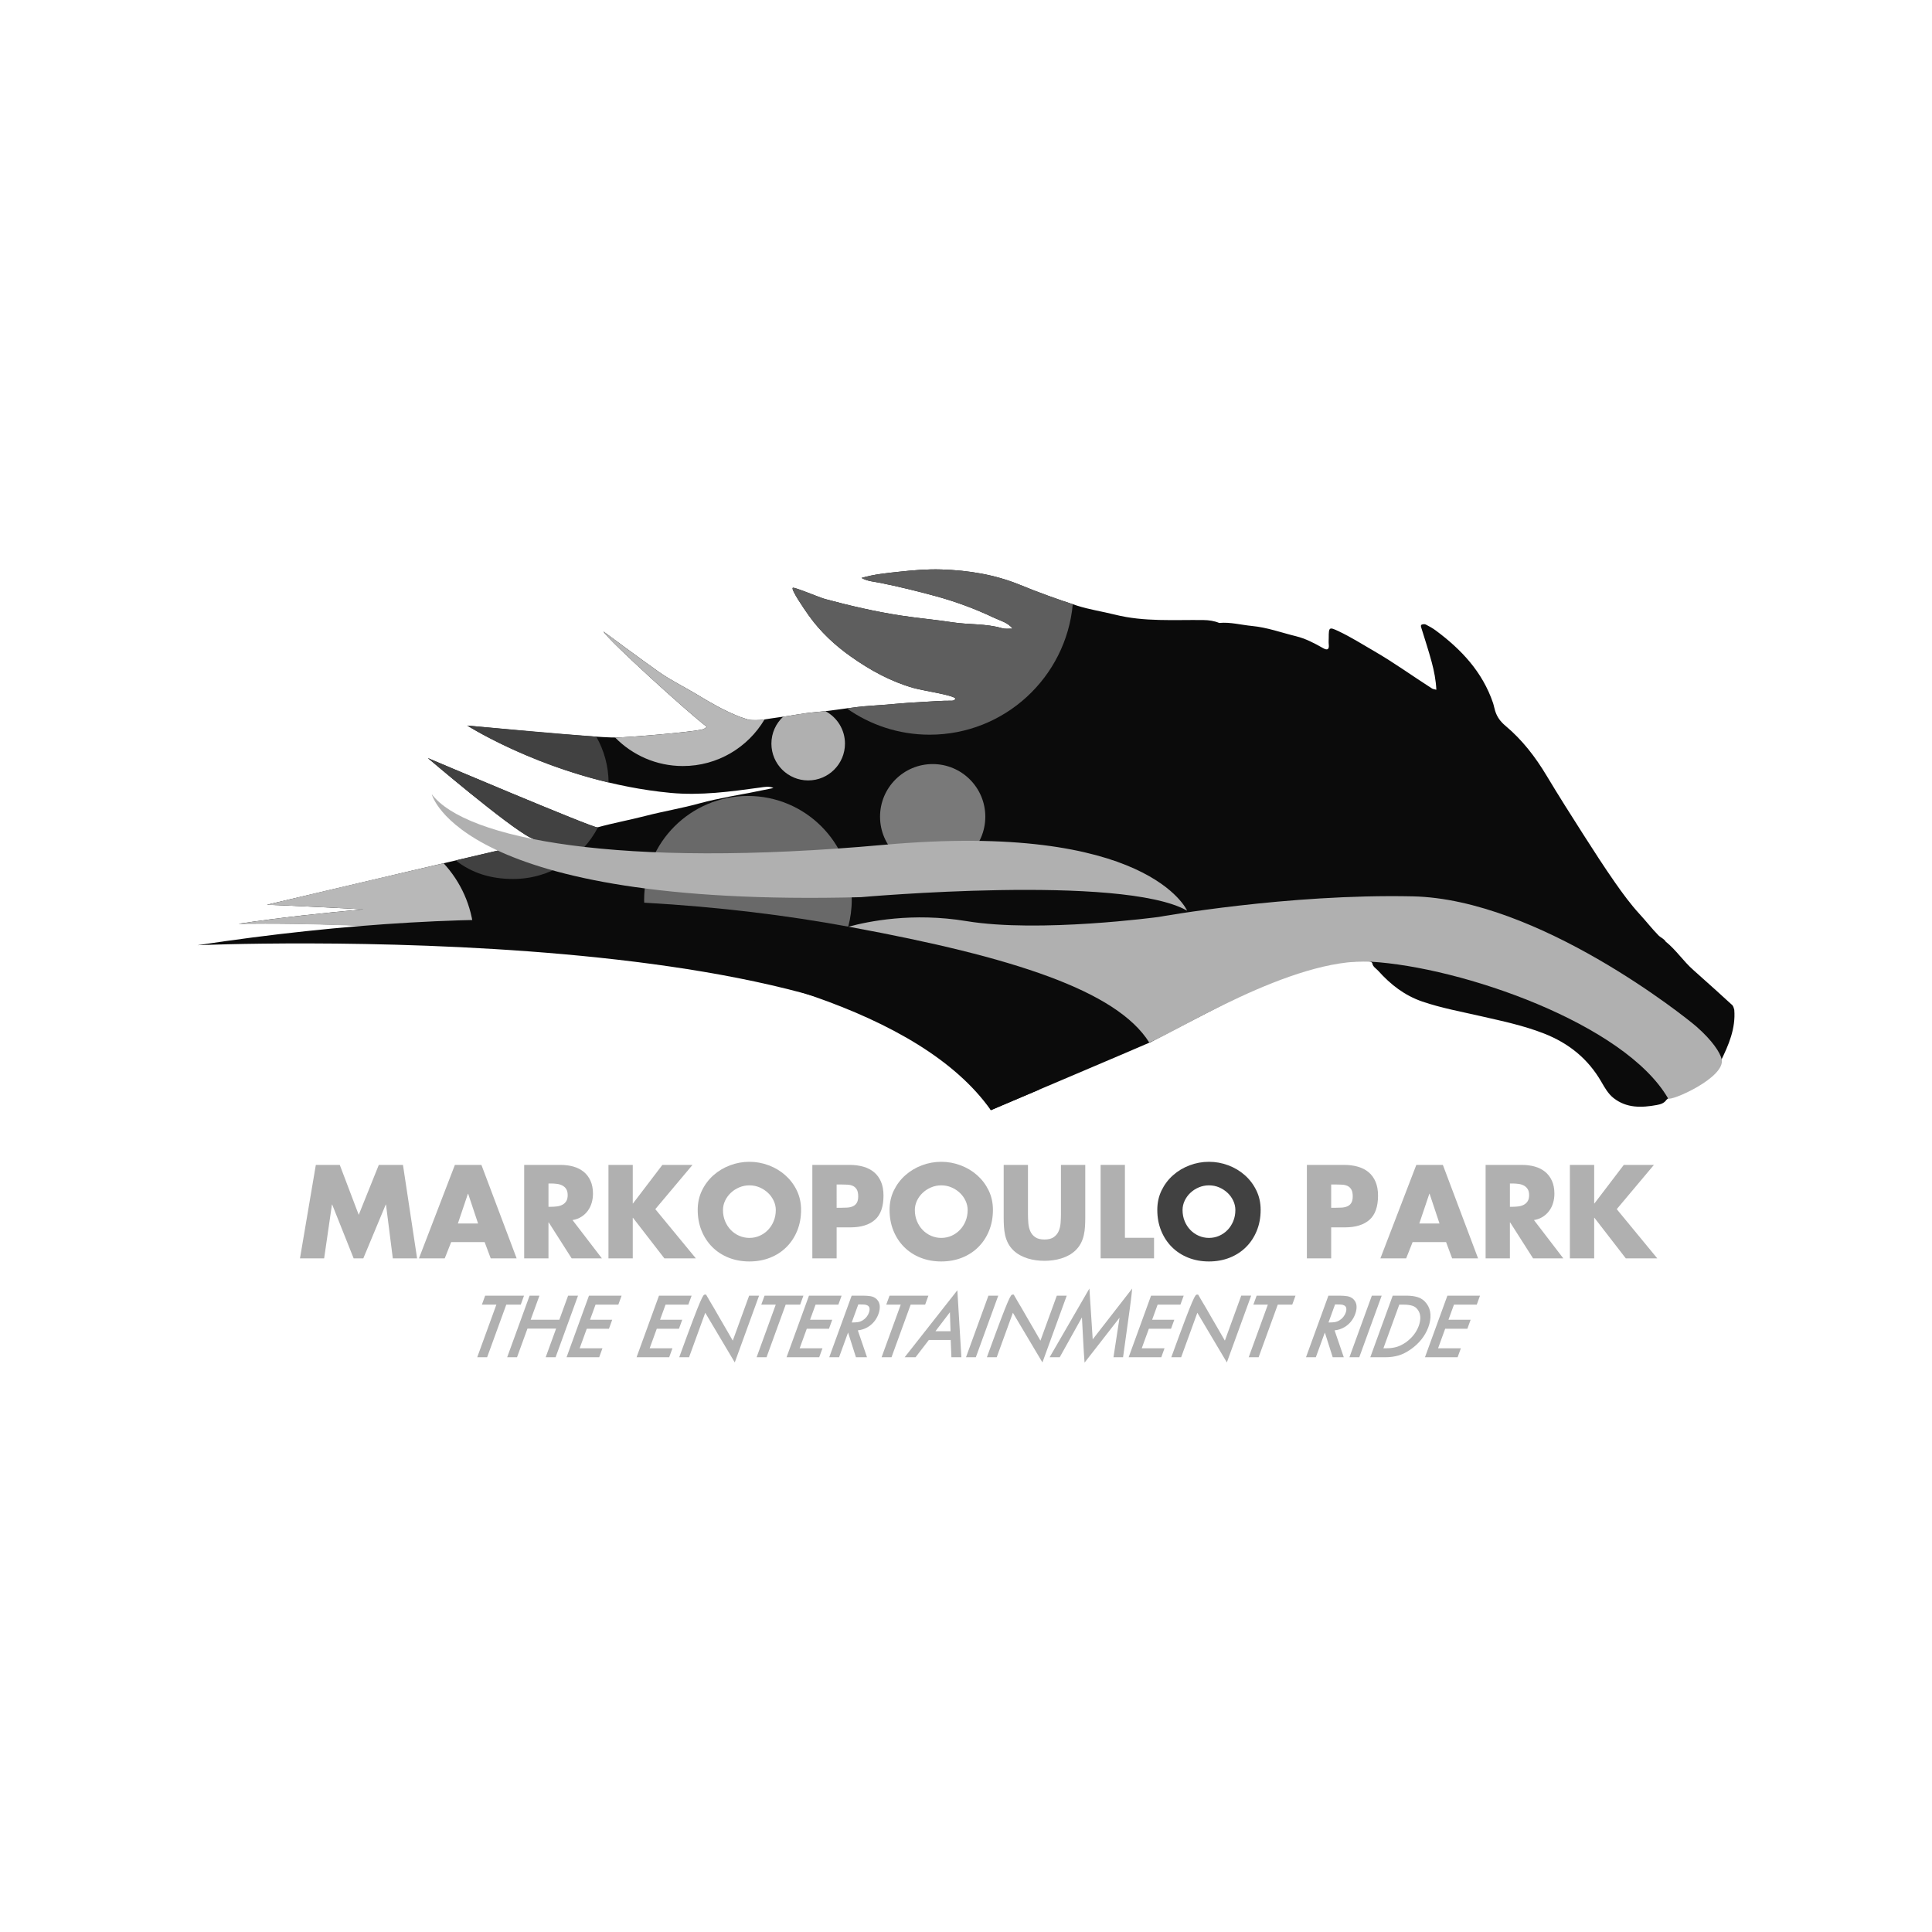 <?xml version="1.0" encoding="utf-8"?>
<!-- Generator: Adobe Illustrator 16.0.0, SVG Export Plug-In . SVG Version: 6.00 Build 0)  -->
<!DOCTYPE svg PUBLIC "-//W3C//DTD SVG 1.1//EN" "http://www.w3.org/Graphics/SVG/1.1/DTD/svg11.dtd">
<svg version="1.1" id="Layer_1" xmlns="http://www.w3.org/2000/svg" xmlns:xlink="http://www.w3.org/1999/xlink" x="0px" y="0px"
	 width="283.46px" height="283.46px" viewBox="0 0 283.46 283.46" enable-background="new 0 0 283.46 283.46" xml:space="preserve">
<g>
	<g>
		<path fill="#0B0B0B" d="M254.451,148.165c-0.092-0.301-0.138-0.625-0.431-0.819c-0.02-0.042-4.352-3.959-5.558-5.013
			c-1.477-1.292-2.548-2.966-4.083-4.191c-0.241-0.424-0.721-0.569-1.055-0.911c-0.969-0.989-1.813-2.081-2.746-3.095
			c-1.326-1.442-2.484-3.023-3.602-4.622c-1.62-2.319-3.153-4.702-4.677-7.086c-1.828-2.863-3.648-5.73-5.395-8.643
			c-1.639-2.736-3.566-5.233-6.001-7.276c-0.761-0.639-1.24-1.281-1.532-2.192c-0.127-0.394-0.187-0.798-0.318-1.186
			c-1.54-4.535-4.641-7.843-8.396-10.625c-0.457-0.337-0.96-0.618-1.466-0.877c-0.158-0.081-0.417-0.057-0.591,0.014
			c-0.187,0.075-0.125,0.279-0.071,0.454c0.521,1.694,1.081,3.378,1.539,5.088c0.345,1.289,0.603,2.608,0.671,4.014
			c-0.304-0.084-0.49-0.092-0.627-0.18c-2.84-1.817-5.57-3.793-8.499-5.488c-1.713-0.992-3.389-2.051-5.179-2.902
			c-1.432-0.68-1.482-0.631-1.484,0.96c-0.001,0.313-0.031,0.629,0.003,0.937c0.092,0.801-0.222,0.919-0.861,0.551
			c-1.253-0.721-2.559-1.393-3.947-1.733c-2.145-0.524-4.219-1.292-6.458-1.504c-1.598-0.152-3.172-0.596-4.805-0.442
			c-0.741-0.306-1.502-0.415-2.313-0.426c-4.337-0.057-8.683,0.283-12.984-0.794c-1.854-0.464-3.775-0.745-5.595-1.332
			c-2.8-0.905-5.578-1.904-8.301-3.022c-3.722-1.529-7.588-2.148-11.576-2.275c-2.087-0.066-4.158,0.112-6.215,0.336
			c-1.82,0.197-3.672,0.368-5.494,0.907c0.881,0.502,1.838,0.539,2.725,0.719c2.744,0.558,5.461,1.215,8.157,1.955
			c2.93,0.803,5.779,1.852,8.516,3.154c0.948,0.451,2.072,0.699,2.769,1.617c-0.52-0.016-1.072,0.074-1.555-0.068
			c-2.376-0.705-4.855-0.495-7.276-0.869c-2.47-0.38-4.992-0.598-7.472-0.975c-3.778-0.576-7.506-1.436-11.201-2.433
			c-0.859-0.232-4.557-1.809-4.754-1.649c-0.285,0.236,1.558,2.948,2.357,4.071c1.71,2.398,3.825,4.359,6.186,6.028
			c2.807,1.985,5.82,3.643,9.156,4.593c1.477,0.42,5.753,1.011,6.188,1.56c-0.121,0.181-0.269,0.312-0.506,0.31
			c-1.654-0.019-3.304,0.144-4.951,0.221c-1.727,0.08-3.45,0.256-5.164,0.391c-1.228,0.097-2.473,0.158-3.701,0.301
			c-2.109,0.245-4.211,0.607-6.326,0.773c-1.784,0.14-3.523,0.543-5.295,0.749c-1.467,0.169-2.904,0.595-4.403,0.36
			c0,0-1.106-0.345-1.354-0.445c-2.387-0.961-4.085-1.954-6.296-3.29c-1.85-1.117-3.812-2.062-5.569-3.303
			c-2.596-1.831-8.099-5.913-8.099-5.913c0.729,1.305,12.597,12.078,15.155,13.977c-0.216,0.24-0.479,0.367-0.803,0.432
			c-1.936,0.394-10.538,1.123-12.496,1.148c-3.349,0.044-21.836-1.754-21.836-1.754s13.047,8.284,29.813,9.876
			c4.392,0.417,8.797-0.178,13.17-0.783c0.624-0.085,1.304-0.237,1.938,0.071h0.002l-3.711,0.749c0,0-4.693,0.818-6.975,1.458
			c-2.68,0.752-5.425,1.194-8.117,1.893c-2.324,0.602-4.699,1.03-7.021,1.675c-0.571,0.139-24.876-10.165-24.876-10.165
			s11.663,9.944,14.997,11.644c0.331,0.167,0.731,0.249,0.89,0.655c-0.484,0.016-39.512,9.217-39.512,9.217
			c4.104,0.131,13.04,0.619,14.178,0.671c-5.779,0.527-12.275,1.206-18.331,2.125c0,0,89.588-2.111,110.372,27.344
			c0,0,23.181-9.834,23.473-9.994c1.496-0.822,13.065-6.781,14.912-7.674c3.057-1.479,6.147-2.867,9.362-3.968
			c0.229-0.059,0.459-0.17,0.688-0.172c2.304-0.016,4.606-0.014,6.909-0.019c0.246-0.001,0.485,0.007,0.619,0.264
			c0.348-0.635,0.348-0.635,0.002,0c0.083,0.536,0.571,0.776,0.883,1.124c1.79,2.001,3.855,3.611,6.448,4.5
			c2.798,0.956,5.7,1.482,8.565,2.139c3.143,0.721,6.28,1.369,9.303,2.555c3.638,1.426,6.466,3.711,8.415,7.095
			c0.5,0.87,1.009,1.768,1.807,2.388c1.904,1.482,4.093,1.413,6.318,1.005c0.549-0.101,1.072-0.25,1.41-0.749l-0.004-0.001
			c0.084-0.074,0.168-0.148,0.25-0.223c0.682-0.024,0.912-0.738,1.609-0.929c1.567-0.426,3.201-0.894,4.394-2.159
			c1.059-0.426,1.305-1.441,1.708-2.341C253.621,153.337,254.669,150.919,254.451,148.165z"/>
		<path fill="#5E5E5E" d="M157.398,88.65c-2.599-0.854-5.179-1.786-7.708-2.825c-3.722-1.529-7.588-2.148-11.576-2.275
			c-2.087-0.066-4.158,0.112-6.215,0.336c-1.82,0.197-3.672,0.368-5.494,0.907c0.881,0.502,1.838,0.539,2.725,0.719
			c2.744,0.558,5.461,1.215,8.157,1.955c2.93,0.803,5.779,1.852,8.516,3.154c0.948,0.451,2.072,0.699,2.769,1.617
			c-0.52-0.016-1.072,0.074-1.555-0.068c-2.376-0.705-4.855-0.495-7.276-0.869c-2.47-0.38-4.992-0.598-7.472-0.975
			c-3.778-0.576-7.506-1.436-11.201-2.433c-0.859-0.232-4.557-1.809-4.754-1.649c-0.285,0.236,1.558,2.948,2.357,4.071
			c1.71,2.398,3.825,4.359,6.186,6.028c2.807,1.985,5.82,3.643,9.156,4.593c1.477,0.42,5.753,1.011,6.188,1.56
			c-0.121,0.181-0.269,0.312-0.506,0.31c-1.654-0.019-3.304,0.144-4.951,0.221c-1.727,0.08-3.45,0.256-5.164,0.391
			c-1.228,0.097-2.473,0.158-3.701,0.301c-0.551,0.064-1.1,0.136-1.65,0.21c3.439,2.43,7.633,3.864,12.164,3.864
			C147.386,107.792,156.41,99.386,157.398,88.65z"/>
		<path fill="#B7B7B7" d="M90.392,108.208c-0.043,0.001-0.096,0-0.141,0c2.526,2.581,6.045,4.184,9.942,4.184
			c5.099,0,9.554-2.744,11.977-6.833c-0.765,0.107-2.316,0.043-2.316,0.043s-1.106-0.345-1.354-0.445
			c-2.387-0.961-4.085-1.954-6.296-3.29c-1.85-1.117-3.812-2.062-5.569-3.303c-2.596-1.831-8.099-5.913-8.099-5.913
			c0.729,1.305,12.597,12.078,15.155,13.977c-0.216,0.24-0.479,0.367-0.803,0.432C100.952,107.453,92.35,108.182,90.392,108.208z"/>
		<path fill="#414141" d="M68.556,106.454c0,0,8.542,5.479,20.736,8.351c-0.023-2.449-0.676-4.728-1.803-6.722
			C81.622,107.645,68.556,106.454,68.556,106.454z"/>
		<path fill="#414141" d="M87.736,121.372c-0.026,0.007-0.054,0.013-0.08,0.021c-0.571,0.139-24.876-10.165-24.876-10.165
			s11.663,9.944,14.997,11.644c0.331,0.167,0.731,0.249,0.89,0.655c-0.484,0.016-10.419,2.399-11.807,2.711
			c2.382,1.868,5.162,2.724,8.424,2.724C80.707,128.962,85.407,125.879,87.736,121.372z"/>
		<path fill="#696969" d="M124.968,132.012c0-8.413-6.818-15.231-15.231-15.231s-15.231,6.819-15.231,15.231
			c0,0.144,0.007,0.285,0.01,0.428c10.986,0.618,21.025,1.872,29.934,3.516C124.786,134.698,124.968,133.376,124.968,132.012z"/>
		<path fill="#B0B0B0" d="M113.179,109.104c0,2.982,2.416,5.398,5.396,5.398c2.982,0,5.398-2.416,5.398-5.398
			c0-2.066-1.162-3.858-2.867-4.765c-0.518,0.06-1.035,0.112-1.555,0.153c-1.563,0.123-3.094,0.441-4.642,0.658
			C113.847,106.135,113.179,107.54,113.179,109.104z"/>
		<path fill="none" d="M35.002,135.54c0,0,0.074-0.002,0.194-0.004c0-0.007,0.002-0.016,0.002-0.024
			C35.134,135.521,35.067,135.53,35.002,135.54z"/>
		<path fill="#B8B8B8" d="M39.155,132.744c4.104,0.131,13.04,0.619,14.178,0.671c-5.717,0.522-12.146,1.192-18.135,2.096
			c0,0.008-0.139,0.019-0.139,0.027c1.741-0.034,16.644-0.144,34.468,1.269c-0.304-3.925-1.929-7.428-4.445-10.154
			C53.175,129.392,39.155,132.744,39.155,132.744z"/>
		<path fill="#0B0B0B" d="M152.44,159.883c-4.781-7.644-18.193-15.408-36.701-20.597c-8.737-2.449-16.382-3.424-27.387-4.043
			c-17.612-0.99-37.652,0.142-59.373,3.435c0,0,104.547-4.532,116.395,24.205L152.44,159.883z"/>
		<path fill="#797979" d="M144.563,119.824c0,4.266-3.456,7.722-7.721,7.722c-4.264,0-7.723-3.457-7.723-7.722
			c0-4.264,3.459-7.721,7.723-7.721C141.106,112.103,144.563,115.56,144.563,119.824"/>
		<path fill="#B0B0B0" d="M63.349,116.524c0,0,4.048,16.65,62.953,15.107c0,0,38.333-3.422,47.869,1.98
			c0,0-5.659-13.162-44.529-9.656C90.771,127.465,68.315,123.094,63.349,116.524"/>
		<path fill="#B0B0B0" d="M248.933,150.648c-1.579-1.387-23.248-18.739-41.656-19.136c-18.408-0.397-37.254,3.019-37.254,3.019
			s-17.546,2.378-28.225,0.614c-7.912-1.307-14.446,0.038-17.305,0.823c0.164,0.029,0.332,0.057,0.494,0.086
			c23.63,4.363,38.832,9.272,43.623,16.891c3.653-1.301,20.991-12.515,32.477-11.848c13.355,0.775,37.296,9.083,43.648,20.055
			c0.303,0.521,8.481-3.047,7.866-5.747C252.382,154.447,251.261,152.696,248.933,150.648z"/>
	</g>
	<g>
		<g>
			<polygon fill="#B0B0B0" points="76.884,190.097 71.181,190.097 70.702,191.416 72.827,191.416 70.019,199.133 71.471,199.133 
				74.28,191.416 76.405,191.416 			"/>
			<polygon fill="#B0B0B0" points="83.352,190.097 82.063,193.633 77.858,193.633 79.146,190.097 77.701,190.097 74.412,199.133 
				75.856,199.133 77.388,194.93 81.591,194.93 80.062,199.133 81.517,199.133 84.806,190.097 			"/>
			<polygon fill="#B0B0B0" points="83.124,199.133 87.912,199.133 88.392,197.814 85.048,197.814 86.09,194.953 89.343,194.953 
				89.823,193.633 86.568,193.633 87.376,191.416 90.72,191.416 91.201,190.097 86.413,190.097 			"/>
			<polygon fill="#B0B0B0" points="99.614,194.953 100.095,193.633 96.84,193.633 97.647,191.416 100.991,191.416 101.472,190.097 
				96.685,190.097 93.396,199.133 98.181,199.133 98.663,197.814 95.319,197.814 96.36,194.953 			"/>
			<path fill="#B0B0B0" d="M109.913,190.097l-2.402,6.6l-0.02-0.034c-0.146-0.26-0.325-0.572-0.536-0.936
				c-0.212-0.361-0.442-0.76-0.692-1.196c-0.254-0.438-0.506-0.875-0.759-1.307c-0.252-0.454-0.499-0.887-0.745-1.296
				c-0.244-0.406-0.457-0.768-0.64-1.076c-0.093-0.17-0.177-0.316-0.253-0.442c-0.074-0.124-0.139-0.233-0.191-0.325l-0.088-0.144
				h-0.152c-0.271,0-0.434,0-3.653,8.845l-0.127,0.347h1.442l2.376-6.527l4.331,7.289l3.564-9.798H109.913z"/>
			<polygon fill="#B0B0B0" points="117.876,190.097 112.173,190.097 111.693,191.416 113.817,191.416 111.009,199.133 
				112.464,199.133 115.272,191.416 117.396,191.416 			"/>
			<polygon fill="#B0B0B0" points="121.624,194.953 122.103,193.633 118.849,193.633 119.657,191.416 123.001,191.416 
				123.481,190.097 118.692,190.097 115.403,199.133 120.192,199.133 120.673,197.814 117.327,197.814 118.369,194.953 			"/>
			<path fill="#B0B0B0" d="M128.64,190.635c-0.246-0.249-0.561-0.404-0.932-0.462c-0.328-0.051-0.685-0.076-1.061-0.076h-1.693
				l-3.289,9.037h1.441l1.322-3.63l1.154,3.63h1.625l-1.349-3.944c0.245-0.026,0.487-0.078,0.721-0.151
				c0.347-0.109,0.672-0.271,0.966-0.477c0.291-0.205,0.558-0.46,0.789-0.76c0.23-0.3,0.416-0.643,0.553-1.018
				c0.151-0.418,0.215-0.81,0.191-1.168C129.055,191.229,128.906,190.899,128.64,190.635z M127.481,192.616
				c-0.077,0.212-0.195,0.418-0.348,0.61c-0.153,0.191-0.343,0.356-0.557,0.489c-0.23,0.14-0.458,0.227-0.676,0.26
				c-0.24,0.035-0.482,0.053-0.717,0.053h-0.219l0.963-2.645h0.135c0.223,0,0.452,0.004,0.694,0.016
				c0.2,0.009,0.376,0.053,0.517,0.132c0.166,0.092,0.26,0.214,0.294,0.385C127.608,192.111,127.579,192.348,127.481,192.616z"/>
			<polygon fill="#B0B0B0" points="135.735,191.416 136.214,190.097 130.511,190.097 130.029,191.416 132.155,191.416 
				129.347,199.133 130.801,199.133 133.609,191.416 			"/>
			<path fill="#B0B0B0" d="M132.73,199.133h1.599l1.949-2.531h3.208l0.104,2.531h1.462l-0.591-9.824L132.73,199.133z
				 M137.247,195.316l2.123-2.786l0.092,2.786H137.247z"/>
			<polygon fill="#B0B0B0" points="145.02,190.097 141.731,199.133 143.172,199.133 146.462,190.097 			"/>
			<path fill="#B0B0B0" d="M155.053,190.097l-2.402,6.6l-0.02-0.034c-0.147-0.26-0.327-0.572-0.538-0.936
				c-0.21-0.361-0.443-0.76-0.692-1.196c-0.252-0.438-0.507-0.875-0.76-1.307c-0.251-0.454-0.498-0.887-0.744-1.296
				c-0.243-0.406-0.458-0.768-0.64-1.076c-0.092-0.17-0.178-0.316-0.253-0.442c-0.073-0.123-0.138-0.232-0.19-0.327l-0.087-0.142
				h-0.154c-0.271,0-0.434,0-3.653,8.845l-0.127,0.347h1.444l2.373-6.527l4.333,7.289l3.565-9.798H155.053z"/>
			<path fill="#B0B0B0" d="M165.909,190.879c0.051-0.382,0.086-0.692,0.11-0.927l0.093-0.9l-5.792,7.454l-0.485-7.458L154,199.133
				h1.482l3.258-5.847l0.201,3.744c0.027,0.494,0.052,0.941,0.076,1.341c0.025,0.4,0.045,0.695,0.06,0.884l0.049,0.668l5.131-6.591
				l-0.89,5.8h1.407l0.968-6.985C165.806,191.683,165.861,191.261,165.909,190.879z"/>
			<polygon fill="#B0B0B0" points="171.812,194.953 172.291,193.633 169.039,193.633 169.844,191.416 173.188,191.416 
				173.67,190.097 168.882,190.097 165.594,199.133 170.382,199.133 170.859,197.814 167.516,197.814 168.559,194.953 			"/>
			<path fill="#B0B0B0" d="M182.112,190.097l-2.401,6.599c-0.008-0.011-0.014-0.022-0.02-0.033c-0.146-0.26-0.325-0.572-0.538-0.936
				c-0.211-0.361-0.442-0.76-0.692-1.196c-0.253-0.438-0.507-0.875-0.76-1.307c-0.251-0.455-0.498-0.887-0.743-1.296
				c-0.243-0.404-0.456-0.764-0.64-1.076c-0.092-0.17-0.179-0.317-0.255-0.443c-0.072-0.123-0.137-0.231-0.189-0.327l-0.088-0.142
				h-0.152c-0.271,0-0.436,0-3.655,8.845l-0.127,0.347h1.445l2.375-6.527l4.33,7.289l3.567-9.798H182.112z"/>
			<polygon fill="#B0B0B0" points="183.891,191.416 186.017,191.416 183.208,199.133 184.662,199.133 187.471,191.416 
				189.595,191.416 190.076,190.097 184.372,190.097 			"/>
			<path fill="#B0B0B0" d="M198.836,192.783c0.154-0.418,0.218-0.81,0.193-1.168c-0.025-0.385-0.174-0.715-0.438-0.979
				c-0.247-0.249-0.563-0.404-0.935-0.462c-0.327-0.051-0.682-0.076-1.059-0.076h-1.695l-3.289,9.037h1.444l1.321-3.63l1.155,3.63
				h1.624l-1.348-3.944c0.244-0.026,0.486-0.078,0.721-0.151c0.345-0.109,0.671-0.271,0.965-0.477
				c0.293-0.205,0.558-0.46,0.788-0.76C198.515,193.5,198.701,193.158,198.836,192.783z M197.432,192.616
				c-0.078,0.212-0.194,0.418-0.349,0.61c-0.154,0.191-0.341,0.356-0.557,0.489c-0.229,0.14-0.457,0.227-0.676,0.26
				c-0.239,0.035-0.481,0.053-0.718,0.053h-0.218l0.963-2.645h0.136c0.221,0,0.453,0.004,0.692,0.016
				c0.203,0.009,0.377,0.053,0.518,0.132c0.166,0.092,0.261,0.214,0.294,0.385C197.559,192.111,197.53,192.348,197.432,192.616z"/>
			<polygon fill="#B0B0B0" points="201.276,190.097 197.986,199.133 199.43,199.133 202.719,190.097 			"/>
			<path fill="#B0B0B0" d="M209.876,192.879c-0.029-0.596-0.212-1.127-0.54-1.577c-0.328-0.465-0.751-0.788-1.259-0.96
				c-0.482-0.163-1.053-0.245-1.694-0.245h-2.046l-3.29,9.037h2.234c0.656,0,1.289-0.085,1.883-0.253
				c0.6-0.168,1.229-0.487,1.873-0.947c0.594-0.42,1.115-0.913,1.548-1.464c0.43-0.553,0.761-1.144,0.982-1.755
				C209.801,194.073,209.904,193.457,209.876,192.879z M208.156,194.537c-0.169,0.456-0.407,0.888-0.715,1.287
				c-0.311,0.401-0.693,0.768-1.128,1.088c-0.493,0.345-0.967,0.583-1.408,0.708c-0.451,0.128-0.929,0.194-1.421,0.194h-0.513
				l2.328-6.398h0.701c0.466,0,0.879,0.056,1.226,0.164c0.32,0.102,0.579,0.294,0.792,0.589c0.221,0.302,0.338,0.641,0.363,1.033
				C208.406,193.605,208.33,194.054,208.156,194.537z"/>
			<polygon fill="#B0B0B0" points="216.666,191.416 217.146,190.097 212.359,190.097 209.07,199.133 213.857,199.133 
				214.338,197.814 210.994,197.814 212.034,194.953 215.289,194.953 215.768,193.633 212.516,193.633 213.322,191.416 			"/>
		</g>
		<g>
			<polygon fill="#B0B0B0" points="46.339,170.912 49.851,170.912 52.632,178.24 55.578,170.912 59.123,170.912 61.196,184.624 
				57.633,184.624 56.632,176.732 56.596,176.732 53.305,184.624 51.886,184.624 48.739,176.732 48.703,176.732 47.558,184.624 
				44.013,184.624 			"/>
			<path fill="#B0B0B0" d="M66.196,182.241l-0.945,2.383h-3.782l5.273-13.711h3.891l5.167,13.711h-3.803l-0.891-2.383H66.196z
				 M68.688,175.149h-0.036l-1.473,4.364h2.965L68.688,175.149z"/>
			<path fill="#B0B0B0" d="M88.308,184.624h-4.437l-3.362-5.274h-0.037v5.274h-3.564v-13.711h5.328c0.678,0,1.309,0.082,1.893,0.246
				c0.58,0.164,1.082,0.418,1.508,0.764c0.425,0.345,0.758,0.786,1,1.318c0.242,0.534,0.364,1.164,0.364,1.892
				c0,0.472-0.065,0.925-0.192,1.354c-0.127,0.432-0.316,0.818-0.572,1.164c-0.254,0.347-0.567,0.637-0.937,0.874
				c-0.368,0.236-0.804,0.397-1.3,0.482L88.308,184.624z M80.472,177.059h0.346c0.289,0,0.584-0.018,0.882-0.054
				c0.297-0.036,0.563-0.115,0.8-0.237c0.236-0.12,0.428-0.293,0.572-0.519c0.146-0.224,0.218-0.523,0.218-0.9
				c0-0.375-0.071-0.675-0.218-0.899c-0.145-0.224-0.336-0.398-0.572-0.518c-0.237-0.123-0.503-0.201-0.8-0.236
				c-0.298-0.038-0.593-0.055-0.882-0.055h-0.346V177.059z"/>
			<polygon fill="#B0B0B0" points="97.183,170.912 101.603,170.912 96.146,177.405 102.093,184.624 97.475,184.624 92.873,178.676 
				92.837,178.676 92.837,184.624 89.272,184.624 89.272,170.912 92.837,170.912 92.837,176.567 92.873,176.567 			"/>
			<path fill="#B0B0B0" d="M109.95,170.458c0.979,0,1.928,0.172,2.845,0.519c0.915,0.345,1.724,0.83,2.427,1.454
				c0.701,0.625,1.265,1.367,1.682,2.229c0.419,0.861,0.629,1.812,0.629,2.853c0,1.104-0.188,2.12-0.564,3.047s-0.9,1.727-1.574,2.4
				c-0.673,0.673-1.471,1.195-2.4,1.564c-0.928,0.369-1.941,0.555-3.043,0.555c-1.105,0-2.121-0.186-3.047-0.555
				c-0.928-0.37-1.728-0.891-2.4-1.564c-0.674-0.673-1.197-1.473-1.574-2.4c-0.375-0.927-0.563-1.942-0.563-3.047
				c0-1.041,0.208-1.992,0.627-2.853c0.417-0.861,0.98-1.604,1.682-2.229c0.703-0.625,1.512-1.109,2.428-1.454
				C108.018,170.63,108.966,170.458,109.95,170.458 M109.95,173.913c-0.523,0-1.02,0.1-1.492,0.3
				c-0.475,0.2-0.887,0.468-1.236,0.801c-0.353,0.333-0.631,0.717-0.838,1.153c-0.207,0.438-0.309,0.892-0.309,1.364
				c0,0.594,0.102,1.14,0.309,1.637c0.207,0.497,0.485,0.927,0.838,1.292c0.35,0.364,0.762,0.648,1.236,0.855
				c0.473,0.206,0.969,0.309,1.492,0.309c0.531,0,1.031-0.103,1.499-0.309c0.464-0.207,0.874-0.491,1.226-0.855
				c0.354-0.364,0.631-0.795,0.836-1.292c0.207-0.497,0.313-1.042,0.313-1.637c0-0.473-0.105-0.926-0.313-1.364
				c-0.205-0.436-0.482-0.821-0.836-1.153c-0.352-0.333-0.762-0.601-1.226-0.801C110.981,174.013,110.481,173.913,109.95,173.913"/>
			<path fill="#B0B0B0" d="M119.186,170.912h5.456c0.738,0,1.415,0.088,2.027,0.264c0.611,0.176,1.137,0.445,1.572,0.809
				c0.438,0.363,0.775,0.83,1.02,1.4c0.242,0.57,0.364,1.249,0.364,2.036c0,1.625-0.419,2.808-1.255,3.546
				c-0.838,0.739-2.037,1.11-3.601,1.11h-2.02v4.546h-3.564V170.912z M122.75,177.204h0.602c0.327,0,0.642-0.009,0.943-0.028
				c0.304-0.018,0.576-0.079,0.819-0.182c0.242-0.103,0.438-0.27,0.582-0.499c0.146-0.231,0.219-0.552,0.219-0.964
				c0-0.437-0.07-0.773-0.209-1.01c-0.142-0.236-0.326-0.41-0.557-0.519c-0.229-0.109-0.5-0.172-0.809-0.19
				s-0.641-0.027-0.989-0.027h-0.602V177.204z"/>
			<path fill="#B0B0B0" d="M138.097,170.458c0.982,0,1.932,0.172,2.848,0.519c0.916,0.345,1.725,0.83,2.427,1.454
				c0.703,0.625,1.265,1.367,1.684,2.229c0.416,0.861,0.625,1.812,0.625,2.853c0,1.104-0.187,2.12-0.563,3.047
				c-0.375,0.927-0.9,1.727-1.573,2.4c-0.671,0.673-1.473,1.195-2.4,1.564c-0.927,0.369-1.942,0.555-3.047,0.555
				c-1.102,0-2.117-0.186-3.045-0.555c-0.928-0.37-1.728-0.891-2.399-1.564c-0.673-0.673-1.198-1.473-1.573-2.4
				c-0.377-0.927-0.564-1.942-0.564-3.047c0-1.041,0.209-1.992,0.627-2.853c0.42-0.861,0.979-1.604,1.684-2.229
				c0.701-0.625,1.512-1.109,2.426-1.454C136.167,170.63,137.116,170.458,138.097,170.458 M138.097,173.913
				c-0.52,0-1.018,0.1-1.49,0.3c-0.473,0.2-0.885,0.468-1.235,0.801c-0.353,0.333-0.632,0.717-0.837,1.153
				c-0.206,0.438-0.311,0.892-0.311,1.364c0,0.594,0.104,1.14,0.311,1.637c0.205,0.497,0.484,0.927,0.837,1.292
				c0.351,0.364,0.763,0.648,1.235,0.855c0.473,0.206,0.971,0.309,1.49,0.309c0.534,0,1.035-0.103,1.501-0.309
				c0.466-0.207,0.876-0.491,1.228-0.855s0.63-0.795,0.836-1.292c0.206-0.497,0.311-1.042,0.311-1.637
				c0-0.473-0.104-0.926-0.311-1.364c-0.206-0.436-0.484-0.821-0.836-1.153c-0.352-0.333-0.762-0.601-1.228-0.801
				C139.132,174.013,138.631,173.913,138.097,173.913"/>
			<path fill="#B0B0B0" d="M159.229,170.912v7.71c0,0.437-0.012,0.874-0.038,1.31c-0.024,0.437-0.079,0.86-0.173,1.271
				c-0.088,0.414-0.232,0.81-0.426,1.192c-0.194,0.381-0.461,0.736-0.801,1.063c-0.291,0.28-0.614,0.516-0.972,0.709
				c-0.358,0.195-0.734,0.352-1.129,0.473c-0.393,0.121-0.8,0.209-1.217,0.264c-0.419,0.055-0.828,0.082-1.229,0.082
				s-0.809-0.027-1.227-0.082c-0.419-0.055-0.825-0.144-1.22-0.264c-0.394-0.121-0.77-0.278-1.127-0.473
				c-0.356-0.193-0.682-0.429-0.974-0.709c-0.339-0.327-0.605-0.682-0.8-1.063c-0.194-0.382-0.336-0.778-0.426-1.192
				c-0.091-0.411-0.15-0.835-0.173-1.271c-0.026-0.437-0.037-0.874-0.037-1.31v-7.71h3.563v7.22c0,0.449,0.019,0.894,0.055,1.336
				c0.038,0.442,0.135,0.84,0.292,1.191c0.155,0.351,0.4,0.639,0.726,0.864c0.328,0.223,0.776,0.336,1.347,0.336
				c0.569,0,1.018-0.113,1.347-0.336c0.326-0.226,0.569-0.514,0.727-0.864c0.157-0.351,0.255-0.749,0.291-1.191
				s0.055-0.887,0.055-1.336v-7.22H159.229z"/>
			<polygon fill="#B0B0B0" points="165.047,181.605 169.32,181.605 169.32,184.624 161.482,184.624 161.482,170.912 
				165.047,170.912 			"/>
			<path fill="#414141" d="M177.376,170.458c0.981,0,1.93,0.172,2.848,0.519c0.914,0.345,1.723,0.83,2.426,1.454
				c0.702,0.625,1.265,1.367,1.682,2.229c0.419,0.861,0.628,1.812,0.628,2.853c0,1.104-0.187,2.12-0.563,3.047
				c-0.375,0.927-0.9,1.727-1.573,2.4s-1.473,1.195-2.4,1.564c-0.928,0.369-1.942,0.555-3.046,0.555
				c-1.103,0-2.118-0.186-3.045-0.555c-0.927-0.37-1.728-0.891-2.4-1.564s-1.197-1.473-1.573-2.4s-0.563-1.942-0.563-3.047
				c0-1.041,0.208-1.992,0.625-2.853c0.419-0.861,0.979-1.604,1.684-2.229c0.701-0.625,1.512-1.109,2.427-1.454
				C175.445,170.63,176.395,170.458,177.376,170.458 M177.376,173.913c-0.521,0-1.017,0.1-1.492,0.3
				c-0.473,0.2-0.884,0.468-1.235,0.801c-0.352,0.333-0.632,0.717-0.836,1.153c-0.207,0.438-0.31,0.892-0.31,1.364
				c0,0.594,0.103,1.14,0.31,1.637c0.204,0.497,0.484,0.927,0.836,1.292s0.763,0.648,1.235,0.855
				c0.476,0.206,0.972,0.309,1.492,0.309c0.533,0,1.034-0.103,1.5-0.309c0.468-0.207,0.875-0.491,1.228-0.855
				s0.631-0.795,0.836-1.292c0.206-0.497,0.31-1.042,0.31-1.637c0-0.473-0.104-0.926-0.31-1.364
				c-0.205-0.436-0.483-0.821-0.836-1.153c-0.353-0.333-0.76-0.601-1.228-0.801C178.41,174.013,177.909,173.913,177.376,173.913"/>
			<path fill="#B0B0B0" d="M191.745,170.912h5.454c0.74,0,1.416,0.088,2.027,0.264c0.612,0.176,1.137,0.445,1.572,0.809
				c0.438,0.363,0.777,0.83,1.019,1.4c0.245,0.57,0.364,1.249,0.364,2.036c0,1.625-0.418,2.808-1.254,3.546
				c-0.837,0.739-2.037,1.11-3.602,1.11h-2.017v4.546h-3.564V170.912z M195.31,177.204h0.599c0.328,0,0.644-0.009,0.946-0.028
				c0.303-0.018,0.575-0.079,0.818-0.182c0.242-0.103,0.437-0.27,0.582-0.499c0.145-0.231,0.216-0.552,0.216-0.964
				c0-0.437-0.067-0.773-0.208-1.01c-0.139-0.236-0.323-0.41-0.553-0.519c-0.231-0.109-0.501-0.172-0.811-0.19
				c-0.309-0.018-0.64-0.027-0.991-0.027h-0.599V177.204z"/>
			<path fill="#B0B0B0" d="M207.255,182.241l-0.943,2.383h-3.782l5.271-13.711h3.893l5.165,13.711h-3.803l-0.891-2.383H207.255z
				 M209.747,175.149h-0.037l-1.472,4.364h2.965L209.747,175.149z"/>
			<path fill="#B0B0B0" d="M229.367,184.624h-4.438l-3.362-5.274h-0.037v5.274h-3.563v-13.711h5.327
				c0.681,0,1.311,0.082,1.893,0.246c0.58,0.164,1.084,0.418,1.509,0.764c0.424,0.345,0.758,0.786,0.999,1.318
				c0.242,0.534,0.365,1.164,0.365,1.892c0,0.472-0.063,0.925-0.192,1.354c-0.126,0.432-0.316,0.818-0.571,1.164
				c-0.256,0.347-0.568,0.637-0.937,0.874c-0.37,0.236-0.805,0.397-1.3,0.482L229.367,184.624z M221.53,177.059h0.346
				c0.291,0,0.585-0.018,0.882-0.054s0.563-0.115,0.8-0.237c0.237-0.12,0.427-0.293,0.572-0.519c0.146-0.224,0.22-0.523,0.22-0.9
				c0-0.375-0.073-0.675-0.22-0.899c-0.146-0.224-0.335-0.398-0.572-0.518c-0.236-0.123-0.503-0.201-0.8-0.236
				c-0.297-0.038-0.591-0.055-0.882-0.055h-0.346V177.059z"/>
			<polygon fill="#B0B0B0" points="238.241,170.912 242.66,170.912 237.206,177.405 243.151,184.624 238.533,184.624 
				233.933,178.676 233.896,178.676 233.896,184.624 230.331,184.624 230.331,170.912 233.896,170.912 233.896,176.567 
				233.933,176.567 			"/>
		</g>
	</g>
</g>
</svg>
